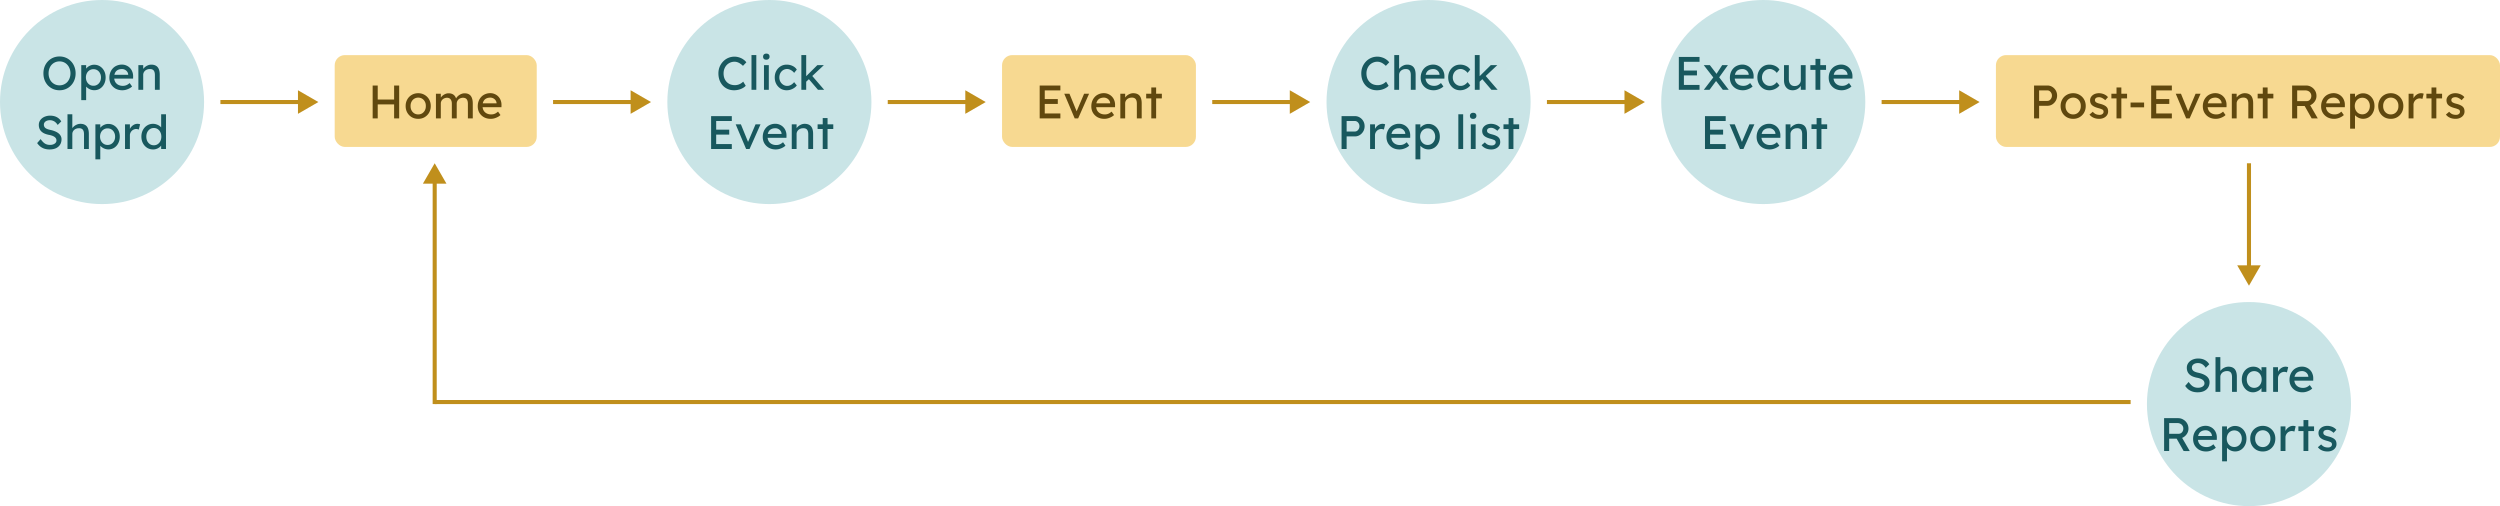 <svg xmlns="http://www.w3.org/2000/svg" width="1225" height="248" fill="none"><circle cx="50" cy="50" r="50" fill="#C9E4E6"/><circle cx="377" cy="50" r="50" fill="#C9E4E6"/><circle cx="700" cy="50" r="50" fill="#C9E4E6"/><circle cx="864" cy="50" r="50" fill="#C9E4E6"/><circle cx="1102" cy="198" r="50" fill="#C9E4E6"/><path fill="#18585E" d="M29.165 44.23c-1.135 0-2.185-.207-3.151-.621a7.875 7.875 0 0 1-2.507-1.725 8.283 8.283 0 0 1-1.656-2.622c-.383-1.012-.575-2.116-.575-3.312 0-1.196.192-2.292.575-3.289a7.955 7.955 0 0 1 1.656-2.622 7.702 7.702 0 0 1 2.507-1.748c.966-.414 2.016-.621 3.15-.621 1.135 0 2.178.207 3.129.621a7.393 7.393 0 0 1 2.507 1.748 7.732 7.732 0 0 1 1.656 2.645c.398.997.598 2.085.598 3.266 0 1.18-.2 2.277-.598 3.289a7.781 7.781 0 0 1-1.656 2.622 7.393 7.393 0 0 1-2.507 1.748c-.95.414-1.994.621-3.128.621zm0-2.415c.782 0 1.495-.146 2.139-.437a5.023 5.023 0 0 0 1.702-1.219 5.827 5.827 0 0 0 1.104-1.863c.276-.72.414-1.503.414-2.346 0-.843-.138-1.618-.414-2.323a5.512 5.512 0 0 0-1.104-1.863 4.883 4.883 0 0 0-1.702-1.242c-.644-.291-1.357-.437-2.14-.437a5.29 5.29 0 0 0-2.161.437 5.339 5.339 0 0 0-1.702 1.219 5.508 5.508 0 0 0-1.104 1.863c-.26.705-.391 1.487-.391 2.346 0 .843.13 1.625.39 2.346.261.72.63 1.342 1.105 1.863.49.521 1.058.928 1.702 1.219a5.29 5.29 0 0 0 2.162.437zm10.654 7.245V31.925h2.392v2.76l-.368-.207c.092-.46.353-.897.782-1.311.43-.43.95-.774 1.564-1.035a4.761 4.761 0 0 1 1.932-.414c1.089 0 2.055.268 2.898.805s1.51 1.273 2.001 2.208c.49.935.736 2.009.736 3.22 0 1.196-.245 2.27-.736 3.22a5.694 5.694 0 0 1-1.978 2.231c-.843.537-1.794.805-2.852.805a5.251 5.251 0 0 1-2.047-.414 5.702 5.702 0 0 1-1.679-1.104c-.46-.445-.744-.905-.85-1.38l.597-.322v8.073H39.82zm5.98-7.038c.705 0 1.334-.176 1.886-.529a3.749 3.749 0 0 0 1.311-1.449c.322-.613.483-1.311.483-2.093s-.16-1.472-.483-2.07a3.58 3.58 0 0 0-1.288-1.449c-.552-.353-1.188-.529-1.909-.529-.72 0-1.357.176-1.909.529a3.578 3.578 0 0 0-1.31 1.426c-.323.613-.484 1.311-.484 2.093s.161 1.48.483 2.093a3.749 3.749 0 0 0 1.311 1.449c.552.353 1.188.529 1.91.529zm14.165 2.208c-1.242 0-2.346-.26-3.312-.782a6.047 6.047 0 0 1-2.254-2.185c-.537-.92-.805-1.978-.805-3.174 0-.95.153-1.817.46-2.599a6.203 6.203 0 0 1 1.265-2.024 5.55 5.55 0 0 1 1.955-1.334 6.349 6.349 0 0 1 2.484-.483c.782 0 1.51.153 2.185.46a5.207 5.207 0 0 1 1.748 1.219 5.14 5.14 0 0 1 1.15 1.863c.276.705.406 1.48.39 2.323l-.022 1.012H55.34l-.53-1.886h8.35l-.345.391v-.552a2.665 2.665 0 0 0-.506-1.357 3.128 3.128 0 0 0-2.553-1.288c-.828 0-1.526.161-2.093.483a2.966 2.966 0 0 0-1.288 1.38c-.291.598-.437 1.342-.437 2.231 0 .843.176 1.58.529 2.208a3.625 3.625 0 0 0 1.495 1.426c.644.337 1.387.506 2.23.506.599 0 1.15-.1 1.657-.299.521-.2 1.08-.56 1.679-1.081l1.196 1.679a5.38 5.38 0 0 1-1.357.966 8.522 8.522 0 0 1-1.68.667 6.76 6.76 0 0 1-1.724.23zm7.841-.23V31.925h2.37v2.484l-.415.276c.154-.537.453-1.027.897-1.472a5.09 5.09 0 0 1 1.587-1.104 4.351 4.351 0 0 1 1.886-.437c.92 0 1.687.184 2.3.552.614.353 1.074.897 1.38 1.633.307.736.46 1.664.46 2.783V44h-2.369v-7.199c0-.69-.092-1.257-.276-1.702-.184-.46-.467-.79-.85-.989-.384-.215-.86-.307-1.427-.276-.46 0-.881.077-1.265.23a3.05 3.05 0 0 0-1.012.598c-.276.26-.498.567-.667.92a2.64 2.64 0 0 0-.23 1.104V44h-2.369zM24.283 73.23a8.292 8.292 0 0 1-2.438-.345 6.659 6.659 0 0 1-2.024-1.035 8.03 8.03 0 0 1-1.61-1.748l1.702-1.955c.751 1.073 1.472 1.817 2.162 2.231.69.414 1.51.621 2.461.621.583 0 1.112-.092 1.587-.276.475-.184.851-.437 1.127-.759s.414-.69.414-1.104c0-.276-.046-.537-.138-.782a1.863 1.863 0 0 0-.437-.667c-.184-.2-.43-.383-.736-.552a5 5 0 0 0-1.035-.437 9.049 9.049 0 0 0-1.38-.345c-.828-.169-1.549-.391-2.162-.667a5.126 5.126 0 0 1-1.541-1.035 3.981 3.981 0 0 1-.92-1.403 5.121 5.121 0 0 1-.299-1.794c0-.644.138-1.242.414-1.794a4.57 4.57 0 0 1 1.173-1.426 5.305 5.305 0 0 1 1.771-.943 6.729 6.729 0 0 1 2.185-.345c.828 0 1.587.107 2.277.322.69.215 1.303.537 1.84.966a5.19 5.19 0 0 1 1.334 1.541l-1.748 1.725a5.38 5.38 0 0 0-1.035-1.265 3.781 3.781 0 0 0-1.265-.782 3.926 3.926 0 0 0-1.472-.276c-.598 0-1.12.092-1.564.276a2.522 2.522 0 0 0-1.058.782 1.843 1.843 0 0 0-.368 1.15c0 .322.061.621.184.897.123.26.307.498.552.713.26.2.606.383 1.035.552.43.153.943.291 1.541.414a11.81 11.81 0 0 1 2.254.713c.66.276 1.219.606 1.679.989.46.383.805.813 1.035 1.288.245.475.368.989.368 1.541 0 1.027-.238 1.917-.713 2.668-.475.751-1.15 1.334-2.024 1.748-.874.399-1.917.598-3.128.598zM33.07 73V55.98h2.369v7.429l-.414.276c.153-.537.452-1.027.897-1.472a5.08 5.08 0 0 1 1.587-1.104 4.351 4.351 0 0 1 1.886-.437c.92 0 1.686.184 2.3.552.613.353 1.073.897 1.38 1.633.306.736.46 1.664.46 2.783V73h-2.37v-7.199c0-.69-.091-1.257-.275-1.702-.184-.46-.468-.79-.851-.989-.384-.215-.86-.307-1.426-.276-.46 0-.882.077-1.265.23a3.035 3.035 0 0 0-1.012.598 3.08 3.08 0 0 0-.667.92c-.154.337-.23.705-.23 1.104V73H33.07zm13.678 5.06V60.925h2.392v2.76l-.368-.207c.092-.46.353-.897.782-1.311.43-.43.951-.774 1.564-1.035a4.761 4.761 0 0 1 1.932-.414c1.089 0 2.055.268 2.898.805.844.537 1.51 1.273 2.001 2.208.491.935.736 2.009.736 3.22 0 1.196-.245 2.27-.736 3.22a5.694 5.694 0 0 1-1.978 2.231c-.843.537-1.794.805-2.852.805a5.251 5.251 0 0 1-2.047-.414 5.702 5.702 0 0 1-1.679-1.104c-.46-.445-.743-.905-.85-1.38l.597-.322v8.073h-2.392zm5.98-7.038c.706 0 1.334-.176 1.886-.529a3.749 3.749 0 0 0 1.311-1.449c.322-.613.483-1.311.483-2.093s-.16-1.472-.483-2.07a3.58 3.58 0 0 0-1.288-1.449c-.552-.353-1.188-.529-1.909-.529-.72 0-1.357.176-1.909.529a3.578 3.578 0 0 0-1.31 1.426c-.323.613-.484 1.311-.484 2.093s.161 1.48.483 2.093a3.749 3.749 0 0 0 1.311 1.449c.552.353 1.189.529 1.91.529zM61.258 73V60.925h2.392v3.795l-.23-.92a4.31 4.31 0 0 1 .851-1.587 4.89 4.89 0 0 1 1.403-1.127 3.58 3.58 0 0 1 1.656-.414c.26 0 .506.023.736.069.245.046.437.1.575.161l-.62 2.576a3.292 3.292 0 0 0-.622-.184 2.336 2.336 0 0 0-.644-.092c-.414 0-.813.084-1.196.253a3.045 3.045 0 0 0-.989.667 3.21 3.21 0 0 0-.667.989 2.89 2.89 0 0 0-.253 1.219V73h-2.392zm13.797.23c-1.104 0-2.093-.268-2.967-.805a5.984 5.984 0 0 1-2.047-2.231c-.506-.95-.76-2.032-.76-3.243 0-1.211.246-2.285.737-3.22.506-.95 1.188-1.694 2.047-2.231.859-.552 1.832-.828 2.92-.828.599 0 1.174.1 1.726.299a5.086 5.086 0 0 1 1.518.782c.445.322.79.682 1.035 1.081.26.383.39.774.39 1.173l-.69.046V55.98h2.37V73h-2.37v-2.875h.46c0 .368-.122.736-.367 1.104a4.314 4.314 0 0 1-.99.989 4.87 4.87 0 0 1-1.402.736 4.803 4.803 0 0 1-1.61.276zm.322-2.047c.72 0 1.357-.184 1.909-.552a3.711 3.711 0 0 0 1.288-1.495c.322-.644.483-1.372.483-2.185s-.161-1.533-.483-2.162a3.68 3.68 0 0 0-1.288-1.518c-.552-.368-1.189-.552-1.91-.552-.72 0-1.356.184-1.908.552a3.84 3.84 0 0 0-1.311 1.518c-.307.629-.46 1.35-.46 2.162 0 .813.153 1.541.46 2.185a3.886 3.886 0 0 0 1.31 1.495c.553.368 1.19.552 1.91.552zM359.703 44.23c-1.119 0-2.146-.2-3.082-.598a7.148 7.148 0 0 1-2.438-1.702 8.124 8.124 0 0 1-1.61-2.645c-.368-1.012-.552-2.124-.552-3.335 0-1.15.2-2.216.598-3.197a8.418 8.418 0 0 1 1.702-2.622 7.714 7.714 0 0 1 2.507-1.748 7.636 7.636 0 0 1 3.082-.621c.782 0 1.541.123 2.277.368a6.91 6.91 0 0 1 2.024.989c.614.414 1.112.89 1.495 1.426l-1.656 1.725a7.916 7.916 0 0 0-1.357-1.104 5.264 5.264 0 0 0-1.38-.69 4.408 4.408 0 0 0-1.403-.23 5.18 5.18 0 0 0-2.116.437 5.208 5.208 0 0 0-1.702 1.173 5.607 5.607 0 0 0-1.127 1.817c-.276.69-.414 1.449-.414 2.277 0 .874.131 1.671.391 2.392.276.705.66 1.311 1.15 1.817a5.097 5.097 0 0 0 1.748 1.173 6.41 6.41 0 0 0 2.277.391c.506 0 1.005-.069 1.495-.207a5.52 5.52 0 0 0 1.38-.598c.43-.26.821-.567 1.173-.92l1.242 2.024c-.352.414-.835.79-1.449 1.127a8.568 8.568 0 0 1-2.024.805 9.161 9.161 0 0 1-2.231.276zm8.527-.23V26.98h2.369V44h-2.369zm6.117 0V31.925h2.369V44h-2.369zm1.15-14.743c-.506 0-.897-.13-1.173-.391-.276-.26-.414-.629-.414-1.104 0-.445.138-.805.414-1.081.292-.276.683-.414 1.173-.414.506 0 .897.13 1.173.391.276.26.414.629.414 1.104 0 .445-.145.805-.437 1.081-.276.276-.659.414-1.15.414zm9.99 14.973c-1.12 0-2.124-.276-3.013-.828a6.05 6.05 0 0 1-2.093-2.254c-.506-.95-.759-2.016-.759-3.197 0-1.18.253-2.246.759-3.197a6.05 6.05 0 0 1 2.093-2.254c.889-.552 1.893-.828 3.013-.828 1.073 0 2.047.222 2.921.667.889.43 1.564 1.02 2.024 1.771l-1.311 1.61a4.334 4.334 0 0 0-.943-.966 5.099 5.099 0 0 0-1.219-.69 3.395 3.395 0 0 0-1.242-.253c-.736 0-1.396.184-1.978.552a3.81 3.81 0 0 0-1.357 1.472c-.338.629-.506 1.334-.506 2.116s.176 1.487.529 2.116a4.16 4.16 0 0 0 1.403 1.472 3.542 3.542 0 0 0 1.932.552c.414 0 .812-.069 1.196-.207a4.22 4.22 0 0 0 1.15-.621 5.844 5.844 0 0 0 1.035-1.012l1.311 1.61c-.491.69-1.196 1.257-2.116 1.702a6.338 6.338 0 0 1-2.829.667zm9.341-4.002-.115-2.576 5.773-5.727h3.197l-8.855 8.303zM392.666 44V26.98h2.369V44h-2.369zm8.142 0-4.554-5.313 1.679-1.541L403.844 44h-3.036zm-52.365 29V56.9h10.143v2.392h-7.659v11.316h7.659V73h-10.143zm1.127-7.061v-2.392h7.751v2.392h-7.751zM365.592 73l-5.106-12.075h2.553l3.68 9.039-.437.207 3.933-9.246h2.438L367.294 73h-1.702zm14.527.23c-1.242 0-2.346-.26-3.312-.782a6.044 6.044 0 0 1-2.254-2.185c-.537-.92-.805-1.978-.805-3.174 0-.95.153-1.817.46-2.599a6.205 6.205 0 0 1 1.265-2.024 5.553 5.553 0 0 1 1.955-1.334 6.352 6.352 0 0 1 2.484-.483c.782 0 1.51.153 2.185.46a5.206 5.206 0 0 1 1.748 1.219 5.159 5.159 0 0 1 1.15 1.863c.276.705.406 1.48.391 2.323l-.023 1.012h-9.867l-.529-1.886h8.349l-.345.391v-.552a2.668 2.668 0 0 0-.506-1.357 3.12 3.12 0 0 0-1.104-.943 3.11 3.11 0 0 0-1.449-.345c-.828 0-1.526.161-2.093.483a2.967 2.967 0 0 0-1.288 1.38c-.291.598-.437 1.342-.437 2.231 0 .843.176 1.58.529 2.208a3.627 3.627 0 0 0 1.495 1.426c.644.337 1.388.506 2.231.506.598 0 1.15-.1 1.656-.299.521-.2 1.081-.56 1.679-1.081l1.196 1.679c-.368.368-.82.69-1.357.966a8.513 8.513 0 0 1-1.679.667 6.764 6.764 0 0 1-1.725.23zm7.842-.23V60.925h2.369v2.484l-.414.276c.153-.537.452-1.027.897-1.472.444-.46.973-.828 1.587-1.104a4.35 4.35 0 0 1 1.886-.437c.92 0 1.686.184 2.3.552.613.353 1.073.897 1.38 1.633.306.736.46 1.664.46 2.783V73h-2.369v-7.199c0-.69-.092-1.257-.276-1.702-.184-.46-.468-.79-.851-.989-.384-.215-.859-.307-1.426-.276-.46 0-.882.077-1.265.23a3.04 3.04 0 0 0-1.012.598 3.07 3.07 0 0 0-.667.92c-.154.337-.23.705-.23 1.104V73h-2.369zm15.173 0V57.843h2.369V73h-2.369zm-2.507-9.775v-2.3h7.682v2.3h-7.682zM674.713 44.23c-1.12 0-2.147-.2-3.082-.598a7.139 7.139 0 0 1-2.438-1.702 8.107 8.107 0 0 1-1.61-2.645c-.368-1.012-.552-2.124-.552-3.335 0-1.15.199-2.216.598-3.197a8.4 8.4 0 0 1 1.702-2.622 7.693 7.693 0 0 1 2.507-1.748 7.632 7.632 0 0 1 3.082-.621c.782 0 1.541.123 2.277.368.751.23 1.426.56 2.024.989.613.414 1.111.89 1.495 1.426l-1.656 1.725a7.954 7.954 0 0 0-1.357-1.104 5.294 5.294 0 0 0-1.38-.69 4.412 4.412 0 0 0-1.403-.23c-.752 0-1.457.146-2.116.437a5.198 5.198 0 0 0-1.702 1.173 5.59 5.59 0 0 0-1.127 1.817c-.276.69-.414 1.449-.414 2.277 0 .874.13 1.671.391 2.392a5.4 5.4 0 0 0 1.15 1.817c.49.506 1.073.897 1.748 1.173a6.41 6.41 0 0 0 2.277.391 5.552 5.552 0 0 0 2.875-.805c.429-.26.82-.567 1.173-.92l1.242 2.024c-.353.414-.836.79-1.449 1.127a8.586 8.586 0 0 1-2.024.805 9.167 9.167 0 0 1-2.231.276zm8.48-.23V26.98h2.369v7.429l-.414.276c.153-.537.452-1.027.897-1.472a5.09 5.09 0 0 1 1.587-1.104 4.35 4.35 0 0 1 1.886-.437c.92 0 1.687.184 2.3.552.613.353 1.073.897 1.38 1.633.307.736.46 1.664.46 2.783V44h-2.369v-7.199c0-.69-.092-1.257-.276-1.702-.184-.46-.468-.79-.851-.989-.383-.215-.859-.307-1.426-.276-.46 0-.882.077-1.265.23a3.05 3.05 0 0 0-1.012.598c-.276.26-.498.567-.667.92a2.64 2.64 0 0 0-.23 1.104V44h-2.369zm19.314.23c-1.242 0-2.346-.26-3.312-.782a6.044 6.044 0 0 1-2.254-2.185c-.537-.92-.805-1.978-.805-3.174 0-.95.153-1.817.46-2.599a6.188 6.188 0 0 1 1.265-2.024 5.544 5.544 0 0 1 1.955-1.334 6.344 6.344 0 0 1 2.484-.483c.782 0 1.51.153 2.185.46a5.216 5.216 0 0 1 1.748 1.219 5.159 5.159 0 0 1 1.15 1.863c.276.705.406 1.48.391 2.323l-.023 1.012h-9.867l-.529-1.886h8.349l-.345.391v-.552a2.668 2.668 0 0 0-.506-1.357 3.138 3.138 0 0 0-2.553-1.288c-.828 0-1.526.161-2.093.483a2.962 2.962 0 0 0-1.288 1.38c-.292.598-.437 1.342-.437 2.231 0 .843.176 1.58.529 2.208a3.621 3.621 0 0 0 1.495 1.426c.644.337 1.387.506 2.231.506.598 0 1.15-.1 1.656-.299.521-.2 1.081-.56 1.679-1.081l1.196 1.679a5.39 5.39 0 0 1-1.357.966 8.537 8.537 0 0 1-1.679.667 6.764 6.764 0 0 1-1.725.23zm12.97 0c-1.119 0-2.123-.276-3.013-.828-.874-.552-1.571-1.303-2.093-2.254-.506-.95-.759-2.016-.759-3.197 0-1.18.253-2.246.759-3.197.522-.95 1.219-1.702 2.093-2.254.89-.552 1.894-.828 3.013-.828 1.074 0 2.047.222 2.921.667.89.43 1.564 1.02 2.024 1.771l-1.311 1.61a4.29 4.29 0 0 0-.943-.966 5.06 5.06 0 0 0-1.219-.69 3.387 3.387 0 0 0-1.242-.253c-.736 0-1.395.184-1.978.552a3.824 3.824 0 0 0-1.357 1.472c-.337.629-.506 1.334-.506 2.116s.177 1.487.529 2.116a4.177 4.177 0 0 0 1.403 1.472 3.547 3.547 0 0 0 1.932.552c.414 0 .813-.069 1.196-.207a4.205 4.205 0 0 0 1.15-.621 5.844 5.844 0 0 0 1.035-1.012l1.311 1.61c-.49.69-1.196 1.257-2.116 1.702a6.332 6.332 0 0 1-2.829.667zm9.342-4.002-.115-2.576 5.773-5.727h3.197l-8.855 8.303zM722.657 44V26.98h2.369V44h-2.369zm8.142 0-4.554-5.313 1.679-1.541L733.835 44h-3.036zm-73.433 29V56.9h6.555c.874 0 1.663.222 2.369.667a4.8 4.8 0 0 1 1.725 1.771c.429.751.644 1.587.644 2.507 0 .92-.215 1.756-.644 2.507a5.17 5.17 0 0 1-1.725 1.817 4.351 4.351 0 0 1-2.369.667h-4.071V73h-2.484zm2.484-8.556h4.025c.414 0 .789-.115 1.127-.345a2.68 2.68 0 0 0 .805-.943c.214-.399.322-.836.322-1.311s-.108-.905-.322-1.288c-.2-.383-.468-.69-.805-.92a1.957 1.957 0 0 0-1.127-.345h-4.025v5.152zM671.345 73V60.925h2.392v3.795l-.23-.92a4.312 4.312 0 0 1 .851-1.587 4.894 4.894 0 0 1 1.403-1.127 3.582 3.582 0 0 1 1.656-.414c.261 0 .506.023.736.069.245.046.437.1.575.161l-.621 2.576a3.292 3.292 0 0 0-.621-.184 2.336 2.336 0 0 0-.644-.092c-.414 0-.813.084-1.196.253a3.042 3.042 0 0 0-.989.667 3.217 3.217 0 0 0-.667.989 2.886 2.886 0 0 0-.253 1.219V73h-2.392zm14.395.23c-1.242 0-2.346-.26-3.312-.782a6.044 6.044 0 0 1-2.254-2.185c-.537-.92-.805-1.978-.805-3.174 0-.95.153-1.817.46-2.599a6.188 6.188 0 0 1 1.265-2.024 5.544 5.544 0 0 1 1.955-1.334 6.344 6.344 0 0 1 2.484-.483c.782 0 1.51.153 2.185.46a5.216 5.216 0 0 1 1.748 1.219 5.159 5.159 0 0 1 1.15 1.863c.276.705.406 1.48.391 2.323l-.023 1.012h-9.867l-.529-1.886h8.349l-.345.391v-.552a2.668 2.668 0 0 0-.506-1.357 3.138 3.138 0 0 0-2.553-1.288c-.828 0-1.526.161-2.093.483a2.962 2.962 0 0 0-1.288 1.38c-.292.598-.437 1.342-.437 2.231 0 .843.176 1.58.529 2.208a3.621 3.621 0 0 0 1.495 1.426c.644.337 1.387.506 2.231.506.598 0 1.15-.1 1.656-.299.521-.2 1.081-.56 1.679-1.081l1.196 1.679a5.39 5.39 0 0 1-1.357.966 8.537 8.537 0 0 1-1.679.667 6.764 6.764 0 0 1-1.725.23zm7.841 4.83V60.925h2.392v2.76l-.368-.207c.092-.46.353-.897.782-1.311.43-.43.951-.774 1.564-1.035a4.764 4.764 0 0 1 1.932-.414c1.089 0 2.055.268 2.898.805.844.537 1.511 1.273 2.001 2.208.491.935.736 2.009.736 3.22 0 1.196-.245 2.27-.736 3.22a5.686 5.686 0 0 1-1.978 2.231c-.843.537-1.794.805-2.852.805a5.255 5.255 0 0 1-2.047-.414 5.706 5.706 0 0 1-1.679-1.104c-.46-.445-.743-.905-.851-1.38l.598-.322v8.073h-2.392zm5.98-7.038c.706 0 1.334-.176 1.886-.529a3.749 3.749 0 0 0 1.311-1.449c.322-.613.483-1.311.483-2.093s-.161-1.472-.483-2.07a3.576 3.576 0 0 0-1.288-1.449c-.552-.353-1.188-.529-1.909-.529-.72 0-1.357.176-1.909.529a3.578 3.578 0 0 0-1.311 1.426c-.322.613-.483 1.311-.483 2.093s.161 1.48.483 2.093a3.749 3.749 0 0 0 1.311 1.449c.552.353 1.189.529 1.909.529zM714.583 73V55.98h2.369V73h-2.369zm6.118 0V60.925h2.369V73h-2.369zm1.15-14.743c-.506 0-.897-.13-1.173-.391-.276-.26-.414-.629-.414-1.104 0-.445.138-.805.414-1.081.291-.276.682-.414 1.173-.414.506 0 .897.13 1.173.391.276.26.414.629.414 1.104 0 .445-.146.805-.437 1.081-.276.276-.66.414-1.15.414zm8.885 14.973c-1.012 0-1.924-.176-2.737-.529a5.095 5.095 0 0 1-2.024-1.564l1.61-1.38c.46.537.959.928 1.495 1.173.552.23 1.173.345 1.863.345.276 0 .529-.03.759-.092a1.82 1.82 0 0 0 .621-.322 1.37 1.37 0 0 0 .414-.483c.092-.2.138-.414.138-.644a1.2 1.2 0 0 0-.437-.966c-.153-.107-.398-.222-.736-.345a9.396 9.396 0 0 0-1.265-.414c-.889-.23-1.617-.49-2.185-.782-.567-.291-1.004-.621-1.311-.989a2.977 2.977 0 0 1-.506-.943 3.945 3.945 0 0 1-.161-1.15c0-.506.108-.966.322-1.38.23-.43.537-.797.92-1.104a4.267 4.267 0 0 1 1.38-.736 5.644 5.644 0 0 1 1.702-.253c.568 0 1.127.077 1.679.23a5.926 5.926 0 0 1 1.564.667c.476.291.874.636 1.196 1.035l-1.357 1.495a5.124 5.124 0 0 0-.966-.759 4.397 4.397 0 0 0-1.035-.529 2.958 2.958 0 0 0-.966-.184c-.322 0-.613.03-.874.092-.26.061-.483.153-.667.276a1.263 1.263 0 0 0-.391.46 1.37 1.37 0 0 0-.138.621c.016.2.062.391.138.575.092.169.215.314.368.437.169.123.422.253.759.391a8.84 8.84 0 0 0 1.288.391c.767.2 1.396.422 1.886.667.506.23.905.498 1.196.805.307.291.522.629.644 1.012.123.383.184.813.184 1.288 0 .69-.199 1.311-.598 1.863-.383.537-.904.958-1.564 1.265-.659.307-1.395.46-2.208.46zm8.476-.23V57.843h2.369V73h-2.369zm-2.507-9.775v-2.3h7.682v2.3h-7.682zM822.629 44V27.9h10.143v2.392h-7.659v11.316h7.659V44h-10.143zm1.127-7.061v-2.392h7.751v2.392h-7.751zM844.186 44l-3.91-5.083-.345-.437-5.083-6.555h2.99l3.841 5.014.391.506L847.084 44h-2.898zm-9.315 0 4.761-6.21 1.403 1.679L837.677 44h-2.806zm7.337-5.842-1.311-1.656 2.967-4.577h2.806l-4.462 6.233zm11.805 6.072c-1.242 0-2.346-.26-3.312-.782a6.052 6.052 0 0 1-2.254-2.185c-.536-.92-.805-1.978-.805-3.174 0-.95.154-1.817.46-2.599a6.221 6.221 0 0 1 1.265-2.024 5.553 5.553 0 0 1 1.955-1.334 6.352 6.352 0 0 1 2.484-.483 5.21 5.21 0 0 1 2.185.46 5.196 5.196 0 0 1 1.748 1.219 5.14 5.14 0 0 1 1.15 1.863c.276.705.407 1.48.391 2.323l-.023 1.012h-9.867l-.529-1.886h8.349l-.345.391v-.552a2.66 2.66 0 0 0-.506-1.357 3.12 3.12 0 0 0-1.104-.943 3.103 3.103 0 0 0-1.449-.345c-.828 0-1.525.161-2.093.483a2.972 2.972 0 0 0-1.288 1.38c-.291.598-.437 1.342-.437 2.231 0 .843.177 1.58.529 2.208a3.627 3.627 0 0 0 1.495 1.426c.644.337 1.388.506 2.231.506.598 0 1.15-.1 1.656-.299.522-.2 1.081-.56 1.679-1.081l1.196 1.679c-.368.368-.82.69-1.357.966a8.513 8.513 0 0 1-1.679.667 6.752 6.752 0 0 1-1.725.23zm12.971 0c-1.12 0-2.124-.276-3.013-.828a6.05 6.05 0 0 1-2.093-2.254c-.506-.95-.759-2.016-.759-3.197 0-1.18.253-2.246.759-3.197a6.05 6.05 0 0 1 2.093-2.254c.889-.552 1.893-.828 3.013-.828 1.073 0 2.047.222 2.921.667.889.43 1.564 1.02 2.024 1.771l-1.311 1.61a4.334 4.334 0 0 0-.943-.966 5.099 5.099 0 0 0-1.219-.69 3.395 3.395 0 0 0-1.242-.253c-.736 0-1.396.184-1.978.552a3.81 3.81 0 0 0-1.357 1.472c-.338.629-.506 1.334-.506 2.116s.176 1.487.529 2.116a4.16 4.16 0 0 0 1.403 1.472 3.542 3.542 0 0 0 1.932.552c.414 0 .812-.069 1.196-.207a4.22 4.22 0 0 0 1.15-.621 5.844 5.844 0 0 0 1.035-1.012l1.311 1.61c-.491.69-1.196 1.257-2.116 1.702a6.338 6.338 0 0 1-2.829.667zm11.411 0c-.858 0-1.61-.2-2.254-.598-.628-.399-1.119-.958-1.472-1.679-.337-.72-.506-1.58-.506-2.576v-7.452h2.369v6.808c0 .705.108 1.319.322 1.84.23.506.552.897.966 1.173.43.276.943.414 1.541.414.445 0 .851-.069 1.219-.207.368-.153.683-.36.943-.621.276-.26.491-.575.644-.943.154-.368.23-.767.23-1.196v-7.268h2.369V44h-2.369v-2.53l.414-.276a3.956 3.956 0 0 1-.943 1.541c-.429.46-.943.828-1.541 1.104a4.781 4.781 0 0 1-1.932.391zm11.189-.23V28.843h2.369V44h-2.369zm-2.507-9.775v-2.3h7.682v2.3h-7.682zm15.362 10.005c-1.242 0-2.346-.26-3.312-.782a6.044 6.044 0 0 1-2.254-2.185c-.537-.92-.805-1.978-.805-3.174 0-.95.153-1.817.46-2.599a6.205 6.205 0 0 1 1.265-2.024 5.553 5.553 0 0 1 1.955-1.334 6.352 6.352 0 0 1 2.484-.483c.782 0 1.51.153 2.185.46a5.206 5.206 0 0 1 1.748 1.219 5.159 5.159 0 0 1 1.15 1.863c.276.705.406 1.48.391 2.323l-.023 1.012h-9.867l-.529-1.886h8.349l-.345.391v-.552a2.668 2.668 0 0 0-.506-1.357 3.12 3.12 0 0 0-1.104-.943 3.11 3.11 0 0 0-1.449-.345c-.828 0-1.526.161-2.093.483a2.967 2.967 0 0 0-1.288 1.38c-.291.598-.437 1.342-.437 2.231 0 .843.176 1.58.529 2.208a3.627 3.627 0 0 0 1.495 1.426c.644.337 1.388.506 2.231.506.598 0 1.15-.1 1.656-.299.521-.2 1.081-.56 1.679-1.081l1.196 1.679c-.368.368-.82.69-1.357.966a8.513 8.513 0 0 1-1.679.667 6.764 6.764 0 0 1-1.725.23zM835.443 73V56.9h10.143v2.392h-7.659v11.316h7.659V73h-10.143zm1.127-7.061v-2.392h7.751v2.392h-7.751zM852.592 73l-5.106-12.075h2.553l3.68 9.039-.437.207 3.933-9.246h2.438L854.294 73h-1.702zm14.527.23c-1.242 0-2.346-.26-3.312-.782a6.044 6.044 0 0 1-2.254-2.185c-.537-.92-.805-1.978-.805-3.174 0-.95.153-1.817.46-2.599a6.205 6.205 0 0 1 1.265-2.024 5.553 5.553 0 0 1 1.955-1.334 6.352 6.352 0 0 1 2.484-.483c.782 0 1.51.153 2.185.46a5.206 5.206 0 0 1 1.748 1.219 5.159 5.159 0 0 1 1.15 1.863c.276.705.406 1.48.391 2.323l-.023 1.012h-9.867l-.529-1.886h8.349l-.345.391v-.552a2.668 2.668 0 0 0-.506-1.357 3.12 3.12 0 0 0-1.104-.943 3.11 3.11 0 0 0-1.449-.345c-.828 0-1.526.161-2.093.483a2.967 2.967 0 0 0-1.288 1.38c-.291.598-.437 1.342-.437 2.231 0 .843.176 1.58.529 2.208a3.627 3.627 0 0 0 1.495 1.426c.644.337 1.388.506 2.231.506.598 0 1.15-.1 1.656-.299.521-.2 1.081-.56 1.679-1.081l1.196 1.679c-.368.368-.82.69-1.357.966a8.513 8.513 0 0 1-1.679.667 6.764 6.764 0 0 1-1.725.23zm7.842-.23V60.925h2.369v2.484l-.414.276c.153-.537.452-1.027.897-1.472.444-.46.973-.828 1.587-1.104a4.35 4.35 0 0 1 1.886-.437c.92 0 1.686.184 2.3.552.613.353 1.073.897 1.38 1.633.306.736.46 1.664.46 2.783V73h-2.369v-7.199c0-.69-.092-1.257-.276-1.702-.184-.46-.468-.79-.851-.989-.384-.215-.859-.307-1.426-.276-.46 0-.882.077-1.265.23a3.04 3.04 0 0 0-1.012.598 3.07 3.07 0 0 0-.667.92c-.154.337-.23.705-.23 1.104V73h-2.369zm15.173 0V57.843h2.369V73h-2.369zm-2.507-9.775v-2.3h7.682v2.3h-7.682zM1076.81 192.23c-.87 0-1.69-.115-2.44-.345a6.668 6.668 0 0 1-2.02-1.035 7.844 7.844 0 0 1-1.61-1.748l1.7-1.955c.75 1.073 1.47 1.817 2.16 2.231.69.414 1.51.621 2.46.621.59 0 1.12-.092 1.59-.276.48-.184.85-.437 1.13-.759.27-.322.41-.69.41-1.104 0-.276-.04-.537-.14-.782a1.81 1.81 0 0 0-.43-.667 2.972 2.972 0 0 0-.74-.552 5.129 5.129 0 0 0-1.03-.437c-.4-.138-.86-.253-1.38-.345-.83-.169-1.55-.391-2.17-.667a5.24 5.24 0 0 1-1.54-1.035 4.048 4.048 0 0 1-.92-1.403c-.2-.537-.3-1.135-.3-1.794 0-.644.14-1.242.42-1.794.29-.552.68-1.027 1.17-1.426a5.39 5.39 0 0 1 1.77-.943c.68-.23 1.4-.345 2.19-.345.82 0 1.58.107 2.27.322.69.215 1.31.537 1.84.966.54.414.99.928 1.34 1.541l-1.75 1.725c-.31-.506-.65-.928-1.04-1.265-.38-.353-.8-.613-1.26-.782a3.921 3.921 0 0 0-1.47-.276c-.6 0-1.12.092-1.57.276-.44.184-.79.445-1.05.782-.25.322-.37.705-.37 1.15 0 .322.06.621.18.897.12.261.31.498.55.713.26.199.61.383 1.04.552.43.153.94.291 1.54.414.84.184 1.59.422 2.25.713.66.276 1.22.606 1.68.989.46.383.81.813 1.04 1.288.24.475.37.989.37 1.541 0 1.027-.24 1.917-.72 2.668-.47.751-1.15 1.334-2.02 1.748-.88.399-1.92.598-3.13.598zm8.79-.23v-17.02h2.37v7.429l-.42.276c.16-.537.45-1.027.9-1.472.44-.46.97-.828 1.59-1.104a4.332 4.332 0 0 1 1.88-.437c.92 0 1.69.184 2.3.552.62.353 1.08.897 1.38 1.633.31.736.46 1.664.46 2.783V192h-2.37v-7.199c0-.69-.09-1.257-.27-1.702-.19-.46-.47-.79-.85-.989-.39-.215-.86-.307-1.43-.276-.46 0-.88.077-1.26.23-.39.138-.73.337-1.02.598-.27.261-.49.567-.66.92-.16.337-.23.705-.23 1.104V192h-2.37zm18.32.23c-.99 0-1.91-.276-2.73-.828-.82-.552-1.47-1.303-1.96-2.254-.49-.951-.74-2.024-.74-3.22 0-1.211.25-2.285.74-3.22.51-.951 1.18-1.694 2.02-2.231.86-.537 1.82-.805 2.88-.805.63 0 1.2.092 1.72.276.53.184.98.445 1.36.782.4.322.72.698.97 1.127.26.429.42.889.48 1.38l-.53-.184v-3.128h2.39V192h-2.39v-2.875l.55-.161c-.09.414-.28.82-.57 1.219-.28.383-.64.728-1.08 1.035-.43.307-.92.552-1.45.736-.52.184-1.08.276-1.66.276zm.62-2.185c.72 0 1.36-.176 1.91-.529.55-.353.98-.836 1.29-1.449.32-.629.48-1.342.48-2.139 0-.782-.16-1.48-.48-2.093a3.628 3.628 0 0 0-1.29-1.449c-.55-.353-1.19-.529-1.91-.529-.7 0-1.33.176-1.88.529-.54.353-.97.836-1.29 1.449-.31.613-.46 1.311-.46 2.093 0 .797.15 1.51.46 2.139.32.613.75 1.096 1.29 1.449.55.353 1.18.529 1.88.529zm9.29 1.955v-12.075h2.39v3.795l-.23-.92c.17-.583.46-1.112.85-1.587.42-.475.89-.851 1.41-1.127a3.558 3.558 0 0 1 1.65-.414c.26 0 .51.023.74.069.24.046.44.1.57.161l-.62 2.576a3.174 3.174 0 0 0-.62-.184 2.32 2.32 0 0 0-.64-.092c-.42 0-.81.084-1.2.253-.37.153-.7.376-.99.667-.27.276-.5.606-.66.989-.17.368-.26.774-.26 1.219V192h-2.39zm14.4.23c-1.25 0-2.35-.261-3.32-.782a6.028 6.028 0 0 1-2.25-2.185c-.54-.92-.81-1.978-.81-3.174 0-.951.16-1.817.46-2.599.31-.782.73-1.457 1.27-2.024a5.525 5.525 0 0 1 1.95-1.334c.77-.322 1.6-.483 2.49-.483.78 0 1.51.153 2.18.46.68.291 1.26.698 1.75 1.219.51.521.89 1.142 1.15 1.863.28.705.41 1.48.39 2.323l-.02 1.012h-9.87l-.53-1.886h8.35l-.34.391v-.552a2.72 2.72 0 0 0-.51-1.357 3.13 3.13 0 0 0-2.55-1.288c-.83 0-1.53.161-2.09.483-.57.307-1 .767-1.29 1.38-.29.598-.44 1.342-.44 2.231 0 .843.18 1.579.53 2.208a3.62 3.62 0 0 0 1.49 1.426c.65.337 1.39.506 2.24.506.59 0 1.15-.1 1.65-.299.52-.199 1.08-.56 1.68-1.081l1.2 1.679c-.37.368-.82.69-1.36.966-.52.276-1.08.498-1.68.667-.58.153-1.16.23-1.72.23zM1060.41 221v-16.1h6.85c.92 0 1.77.23 2.53.69a4.952 4.952 0 0 1 1.87 1.84c.46.767.69 1.633.69 2.599 0 .874-.23 1.687-.69 2.438a5.413 5.413 0 0 1-1.84 1.817c-.77.445-1.62.667-2.56.667h-4.37V221h-2.48zm9.57 0-4.1-7.268 2.56-.575 4.55 7.866-3.01-.023zm-7.09-8.441h4.6c.45 0 .85-.107 1.2-.322.35-.23.63-.537.83-.92.2-.399.3-.836.3-1.311 0-.537-.13-1.004-.39-1.403-.25-.414-.6-.736-1.06-.966-.45-.23-.95-.345-1.52-.345h-3.96v5.267zm18.1 8.671c-1.24 0-2.35-.261-3.31-.782a6.13 6.13 0 0 1-2.26-2.185c-.53-.92-.8-1.978-.8-3.174 0-.951.15-1.817.46-2.599.31-.782.73-1.457 1.26-2.024a5.655 5.655 0 0 1 1.96-1.334 6.339 6.339 0 0 1 2.48-.483c.79 0 1.51.153 2.19.46.67.291 1.26.698 1.75 1.219.5.521.89 1.142 1.15 1.863.27.705.4 1.48.39 2.323l-.03 1.012h-9.86l-.53-1.886h8.35l-.35.391v-.552a2.618 2.618 0 0 0-.5-1.357c-.3-.399-.66-.713-1.11-.943-.44-.23-.93-.345-1.45-.345-.82 0-1.52.161-2.09.483-.57.307-1 .767-1.29 1.38-.29.598-.43 1.342-.43 2.231 0 .843.17 1.579.52 2.208.36.613.86 1.089 1.5 1.426.64.337 1.39.506 2.23.506.6 0 1.15-.1 1.66-.299.52-.199 1.08-.56 1.68-1.081l1.19 1.679c-.37.368-.82.69-1.36.966-.52.276-1.08.498-1.67.667-.59.153-1.16.23-1.73.23zm7.84 4.83v-17.135h2.39v2.76l-.36-.207c.09-.46.35-.897.78-1.311a4.92 4.92 0 0 1 1.56-1.035 4.754 4.754 0 0 1 1.93-.414c1.09 0 2.06.268 2.9.805.85.537 1.51 1.273 2 2.208.49.935.74 2.009.74 3.22 0 1.196-.25 2.269-.74 3.22a5.609 5.609 0 0 1-1.98 2.231c-.84.537-1.79.805-2.85.805-.7 0-1.38-.138-2.04-.414a5.687 5.687 0 0 1-1.68-1.104c-.46-.445-.75-.905-.85-1.38l.59-.322v8.073h-2.39zm5.98-7.038c.71 0 1.34-.176 1.89-.529a3.75 3.75 0 0 0 1.31-1.449c.32-.613.48-1.311.48-2.093s-.16-1.472-.48-2.07a3.628 3.628 0 0 0-1.29-1.449c-.55-.353-1.19-.529-1.91-.529s-1.36.176-1.91.529c-.55.337-.99.813-1.31 1.426-.32.613-.48 1.311-.48 2.093s.16 1.48.48 2.093a3.75 3.75 0 0 0 1.31 1.449c.55.353 1.19.529 1.91.529zm13.96 2.208c-1.18 0-2.24-.268-3.17-.805a6.14 6.14 0 0 1-2.19-2.231c-.54-.951-.8-2.032-.8-3.243 0-1.211.26-2.285.8-3.22a5.91 5.91 0 0 1 2.19-2.231c.93-.552 1.99-.828 3.17-.828 1.16 0 2.21.276 3.13.828a5.89 5.89 0 0 1 2.21 2.231c.53.935.8 2.009.8 3.22 0 1.211-.27 2.292-.8 3.243a6.116 6.116 0 0 1-2.21 2.231c-.92.537-1.97.805-3.13.805zm0-2.162c.72 0 1.36-.176 1.93-.529a3.921 3.921 0 0 0 1.34-1.472c.32-.629.47-1.334.46-2.116.01-.797-.14-1.503-.46-2.116-.33-.629-.77-1.119-1.34-1.472-.57-.353-1.21-.529-1.93-.529a3.621 3.621 0 0 0-3.29 2.024c-.32.613-.47 1.311-.46 2.093-.01.782.14 1.487.46 2.116.32.613.77 1.104 1.33 1.472.59.353 1.24.529 1.96.529zm8.72 1.932v-12.075h2.39v3.795l-.23-.92c.17-.583.46-1.112.85-1.587.42-.475.89-.851 1.41-1.127a3.558 3.558 0 0 1 1.65-.414c.26 0 .51.023.74.069.25.046.44.1.57.161l-.62 2.576a3.174 3.174 0 0 0-.62-.184 2.32 2.32 0 0 0-.64-.092c-.42 0-.81.084-1.2.253-.37.153-.69.376-.99.667a3.33 3.33 0 0 0-.66.989c-.17.368-.26.774-.26 1.219V221h-2.39zm11.22 0v-15.157h2.37V221h-2.37zm-2.5-9.775v-2.3h7.68v2.3h-7.68zm14.31 10.005c-1.01 0-1.93-.176-2.74-.529a5.05 5.05 0 0 1-2.02-1.564l1.61-1.38c.46.537.96.928 1.49 1.173.55.23 1.18.345 1.87.345.27 0 .52-.031.75-.092.25-.077.46-.184.63-.322.18-.138.32-.299.41-.483.09-.199.14-.414.14-.644 0-.399-.15-.721-.44-.966-.15-.107-.4-.222-.74-.345a9.295 9.295 0 0 0-1.26-.414c-.89-.23-1.62-.491-2.19-.782-.56-.291-1-.621-1.31-.989a3 3 0 0 1-.5-.943 3.848 3.848 0 0 1-.16-1.15c0-.506.1-.966.32-1.38.23-.429.54-.797.92-1.104.4-.322.86-.567 1.38-.736.54-.169 1.1-.253 1.7-.253.57 0 1.13.077 1.68.23.57.153 1.09.376 1.56.667.48.291.88.636 1.2 1.035l-1.36 1.495a5.174 5.174 0 0 0-.96-.759c-.34-.23-.69-.406-1.04-.529a2.918 2.918 0 0 0-.96-.184c-.33 0-.62.031-.88.092s-.48.153-.67.276c-.16.123-.29.276-.39.46-.09.184-.13.391-.13.621.01.199.06.391.13.575.1.169.22.314.37.437.17.123.42.253.76.391s.77.268 1.29.391c.77.199 1.39.422 1.88.667.51.23.91.498 1.2.805.31.291.52.629.64 1.012.13.383.19.813.19 1.288 0 .69-.2 1.311-.6 1.863-.38.537-.9.958-1.56 1.265-.66.307-1.4.46-2.21.46z"/><rect width="99" height="45" x="164" y="27" fill="#F7D991" rx="5"/><path fill="#60480E" d="M193.113 58V41.9h2.484V58h-2.484zm-10.511 0V41.9h2.484V58h-2.484zm1.081-6.831v-2.392h10.534v2.392h-10.534zm21.246 7.061c-1.181 0-2.239-.268-3.174-.805a6.093 6.093 0 0 1-2.185-2.231c-.537-.95-.805-2.032-.805-3.243 0-1.211.268-2.285.805-3.22a5.869 5.869 0 0 1 2.185-2.231c.935-.552 1.993-.828 3.174-.828 1.165 0 2.208.276 3.128.828a5.828 5.828 0 0 1 2.208 2.231c.536.935.805 2.009.805 3.22 0 1.211-.269 2.292-.805 3.243a6.048 6.048 0 0 1-2.208 2.231c-.92.537-1.963.805-3.128.805zm0-2.162c.72 0 1.364-.176 1.932-.529a3.864 3.864 0 0 0 1.334-1.472c.322-.629.475-1.334.46-2.116.015-.797-.138-1.503-.46-2.116a3.653 3.653 0 0 0-1.334-1.472c-.568-.353-1.212-.529-1.932-.529a3.646 3.646 0 0 0-3.289 2.024c-.322.613-.476 1.311-.46 2.093-.016.782.138 1.487.46 2.116a3.856 3.856 0 0 0 1.334 1.472 3.699 3.699 0 0 0 1.955.529zM213.605 58V45.925h2.392v2.576l-.437.276c.123-.399.314-.782.575-1.15.276-.368.606-.69.989-.966.399-.291.82-.521 1.265-.69a4.04 4.04 0 0 1 1.403-.253c.69 0 1.296.115 1.817.345.521.23.951.575 1.288 1.035.337.46.583 1.035.736 1.725l-.368-.092.161-.391c.169-.353.399-.682.69-.989a5.587 5.587 0 0 1 1.035-.851c.383-.245.79-.437 1.219-.575a4.118 4.118 0 0 1 1.265-.207c.905 0 1.648.184 2.231.552.598.368 1.043.928 1.334 1.679.307.751.46 1.687.46 2.806V58h-2.392v-7.107c0-.69-.092-1.25-.276-1.679-.169-.445-.429-.774-.782-.989-.353-.215-.805-.322-1.357-.322-.429 0-.836.077-1.219.23a2.84 2.84 0 0 0-.966.598c-.276.26-.491.567-.644.92-.153.337-.23.713-.23 1.127V58h-2.392v-7.153c0-.629-.092-1.158-.276-1.587-.184-.445-.452-.782-.805-1.012-.353-.23-.782-.345-1.288-.345a3.08 3.08 0 0 0-1.196.23 2.84 2.84 0 0 0-.966.598 2.53 2.53 0 0 0-.644.897 2.64 2.64 0 0 0-.23 1.104V58h-2.392zm26.862.23c-1.242 0-2.346-.26-3.312-.782a6.044 6.044 0 0 1-2.254-2.185c-.537-.92-.805-1.978-.805-3.174 0-.95.153-1.817.46-2.599a6.188 6.188 0 0 1 1.265-2.024 5.544 5.544 0 0 1 1.955-1.334 6.344 6.344 0 0 1 2.484-.483c.782 0 1.51.153 2.185.46a5.216 5.216 0 0 1 1.748 1.219 5.159 5.159 0 0 1 1.15 1.863c.276.705.406 1.48.391 2.323l-.023 1.012h-9.867l-.529-1.886h8.349l-.345.391v-.552a2.668 2.668 0 0 0-.506-1.357 3.138 3.138 0 0 0-2.553-1.288c-.828 0-1.526.161-2.093.483a2.962 2.962 0 0 0-1.288 1.38c-.292.598-.437 1.342-.437 2.231 0 .843.176 1.58.529 2.208a3.621 3.621 0 0 0 1.495 1.426c.644.337 1.387.506 2.231.506.598 0 1.15-.1 1.656-.299.521-.2 1.081-.56 1.679-1.081l1.196 1.679a5.39 5.39 0 0 1-1.357.966 8.537 8.537 0 0 1-1.679.667 6.764 6.764 0 0 1-1.725.23z"/><rect width="95" height="45" x="491" y="27" fill="#F7D991" rx="5"/><path fill="#60480E" d="M509.443 58V41.9h10.143v2.392h-7.659v11.316h7.659V58h-10.143zm1.127-7.061v-2.392h7.751v2.392h-7.751zM526.592 58l-5.106-12.075h2.553l3.68 9.039-.437.207 3.933-9.246h2.438L528.294 58h-1.702zm14.527.23c-1.242 0-2.346-.26-3.312-.782a6.044 6.044 0 0 1-2.254-2.185c-.537-.92-.805-1.978-.805-3.174 0-.95.153-1.817.46-2.599a6.205 6.205 0 0 1 1.265-2.024 5.553 5.553 0 0 1 1.955-1.334 6.352 6.352 0 0 1 2.484-.483c.782 0 1.51.153 2.185.46a5.206 5.206 0 0 1 1.748 1.219 5.159 5.159 0 0 1 1.15 1.863c.276.705.406 1.48.391 2.323l-.023 1.012h-9.867l-.529-1.886h8.349l-.345.391v-.552a2.668 2.668 0 0 0-.506-1.357 3.12 3.12 0 0 0-1.104-.943 3.11 3.11 0 0 0-1.449-.345c-.828 0-1.526.161-2.093.483a2.967 2.967 0 0 0-1.288 1.38c-.291.598-.437 1.342-.437 2.231 0 .843.176 1.58.529 2.208a3.627 3.627 0 0 0 1.495 1.426c.644.337 1.388.506 2.231.506.598 0 1.15-.1 1.656-.299.521-.2 1.081-.56 1.679-1.081l1.196 1.679c-.368.368-.82.69-1.357.966a8.513 8.513 0 0 1-1.679.667 6.764 6.764 0 0 1-1.725.23zm7.842-.23V45.925h2.369v2.484l-.414.276c.153-.537.452-1.027.897-1.472.444-.46.973-.828 1.587-1.104a4.35 4.35 0 0 1 1.886-.437c.92 0 1.686.184 2.3.552.613.353 1.073.897 1.38 1.633.306.736.46 1.664.46 2.783V58h-2.369v-7.199c0-.69-.092-1.257-.276-1.702-.184-.46-.468-.79-.851-.989-.384-.215-.859-.307-1.426-.276-.46 0-.882.077-1.265.23a3.04 3.04 0 0 0-1.012.598 3.07 3.07 0 0 0-.667.92c-.154.337-.23.705-.23 1.104V58h-2.369zm15.173 0V42.843h2.369V58h-2.369zm-2.507-9.775v-2.3h7.682v2.3h-7.682z"/><rect width="247" height="45" x="978" y="27" fill="#F7D991" rx="5"/><path fill="#60480E" d="M996.683 58V41.9h6.557c.87 0 1.66.222 2.37.667a4.78 4.78 0 0 1 1.72 1.771c.43.751.65 1.587.65 2.507 0 .92-.22 1.756-.65 2.507-.43.751-1 1.357-1.72 1.817-.71.445-1.5.667-2.37.667h-4.073V58h-2.484zm2.484-8.556h4.023c.42 0 .79-.115 1.13-.345.34-.245.6-.56.8-.943.22-.399.33-.836.33-1.311s-.11-.905-.33-1.288a2.44 2.44 0 0 0-.8-.92c-.34-.23-.71-.345-1.13-.345h-4.023v5.152zm16.703 8.786c-1.19 0-2.24-.268-3.18-.805a6.034 6.034 0 0 1-2.18-2.231c-.54-.95-.81-2.032-.81-3.243 0-1.211.27-2.285.81-3.22a5.814 5.814 0 0 1 2.18-2.231c.94-.552 1.99-.828 3.18-.828 1.16 0 2.2.276 3.12.828a5.82 5.82 0 0 1 2.21 2.231c.54.935.81 2.009.81 3.22 0 1.211-.27 2.292-.81 3.243a6.038 6.038 0 0 1-2.21 2.231c-.92.537-1.96.805-3.12.805zm0-2.162c.72 0 1.36-.176 1.93-.529a3.894 3.894 0 0 0 1.33-1.472 4.35 4.35 0 0 0 .46-2.116c.02-.797-.14-1.503-.46-2.116a3.68 3.68 0 0 0-1.33-1.472c-.57-.353-1.21-.529-1.93-.529-.73 0-1.38.184-1.96.552a3.61 3.61 0 0 0-1.33 1.472c-.33.613-.48 1.311-.46 2.093-.02.782.13 1.487.46 2.116.32.613.76 1.104 1.33 1.472.58.353 1.23.529 1.96.529zm12.74 2.162c-1.01 0-1.92-.176-2.73-.529a5.079 5.079 0 0 1-2.03-1.564l1.61-1.38c.46.537.96.928 1.5 1.173.55.23 1.17.345 1.86.345.28 0 .53-.03.76-.092.24-.077.45-.184.62-.322.18-.138.32-.299.41-.483.1-.2.14-.414.14-.644 0-.399-.14-.72-.44-.966-.15-.107-.39-.222-.73-.345a9.498 9.498 0 0 0-1.27-.414c-.89-.23-1.61-.49-2.18-.782-.57-.291-1.01-.621-1.31-.989a3.03 3.03 0 0 1-.51-.943 3.846 3.846 0 0 1-.16-1.15c0-.506.11-.966.32-1.38.23-.43.54-.797.92-1.104.4-.322.86-.567 1.38-.736a5.684 5.684 0 0 1 1.7-.253c.57 0 1.13.077 1.68.23a6.01 6.01 0 0 1 1.57.667c.47.291.87.636 1.19 1.035l-1.35 1.495a5.215 5.215 0 0 0-.97-.759c-.34-.23-.68-.406-1.03-.529a3.028 3.028 0 0 0-.97-.184c-.32 0-.61.03-.87.092a1.92 1.92 0 0 0-.67.276c-.17.123-.3.276-.39.46-.09.184-.14.391-.14.621.01.2.06.391.14.575.09.169.21.314.37.437s.42.253.75.391c.34.138.77.268 1.29.391.77.2 1.4.422 1.89.667.5.23.9.498 1.19.805.31.291.53.629.65 1.012s.18.813.18 1.288c0 .69-.2 1.311-.6 1.863-.38.537-.9.958-1.56 1.265-.66.307-1.39.46-2.21.46zm8.48-.23V42.843h2.37V58h-2.37zm-2.51-9.775v-2.3h7.68v2.3h-7.68zm9.4 4.37v-2.346h6.63v2.346h-6.63zM1054.07 58V41.9h10.14v2.392h-7.66v11.316h7.66V58h-10.14zm1.13-7.061v-2.392h7.75v2.392h-7.75zM1071.22 58l-5.11-12.075h2.56l3.68 9.039-.44.207 3.93-9.246h2.44L1072.92 58h-1.7zm14.53.23c-1.25 0-2.35-.26-3.32-.782a6.026 6.026 0 0 1-2.25-2.185c-.54-.92-.8-1.978-.8-3.174 0-.95.15-1.817.46-2.599a6.03 6.03 0 0 1 1.26-2.024 5.475 5.475 0 0 1 1.96-1.334 6.303 6.303 0 0 1 2.48-.483c.78 0 1.51.153 2.18.46.68.291 1.26.698 1.75 1.219.51.521.89 1.142 1.15 1.863.28.705.41 1.48.39 2.323l-.02 1.012h-9.87l-.53-1.886h8.35l-.34.391v-.552a2.719 2.719 0 0 0-.51-1.357 3.13 3.13 0 0 0-2.55-1.288c-.83 0-1.53.161-2.09.483-.57.307-1 .767-1.29 1.38-.29.598-.44 1.342-.44 2.231 0 .843.18 1.58.53 2.208.35.613.85 1.089 1.5 1.426.64.337 1.38.506 2.23.506.59 0 1.15-.1 1.65-.299.52-.2 1.08-.56 1.68-1.081l1.2 1.679c-.37.368-.82.69-1.36.966-.52.276-1.08.498-1.68.667a6.75 6.75 0 0 1-1.72.23zm7.84-.23V45.925h2.37v2.484l-.42.276c.16-.537.45-1.027.9-1.472.44-.46.97-.828 1.59-1.104a4.328 4.328 0 0 1 1.88-.437c.92 0 1.69.184 2.3.552.62.353 1.08.897 1.38 1.633.31.736.46 1.664.46 2.783V58h-2.37v-7.199c0-.69-.09-1.257-.27-1.702-.19-.46-.47-.79-.85-.989-.39-.215-.86-.307-1.43-.276-.46 0-.88.077-1.26.23-.39.138-.73.337-1.02.598-.27.26-.49.567-.66.92-.16.337-.23.705-.23 1.104V58h-2.37zm15.17 0V42.843h2.37V58h-2.37zm-2.51-9.775v-2.3h7.69v2.3h-7.69zM1123.14 58V41.9h6.85c.92 0 1.77.23 2.53.69.78.445 1.4 1.058 1.86 1.84.46.767.69 1.633.69 2.599 0 .874-.23 1.687-.69 2.438a5.323 5.323 0 0 1-1.84 1.817c-.76.445-1.61.667-2.55.667h-4.37V58h-2.48zm9.57 0-4.1-7.268 2.55-.575 4.56 7.866-3.01-.023zm-7.09-8.441h4.6c.45 0 .85-.107 1.2-.322.35-.23.63-.537.83-.92.2-.399.29-.836.29-1.311 0-.537-.13-1.004-.39-1.403a2.439 2.439 0 0 0-1.05-.966c-.45-.23-.95-.345-1.52-.345h-3.96v5.267zm18.1 8.671c-1.24 0-2.35-.26-3.31-.782a6.054 6.054 0 0 1-2.26-2.185c-.53-.92-.8-1.978-.8-3.174 0-.95.15-1.817.46-2.599a6.19 6.19 0 0 1 1.26-2.024 5.563 5.563 0 0 1 1.96-1.334 6.303 6.303 0 0 1 2.48-.483c.78 0 1.51.153 2.19.46.67.291 1.25.698 1.74 1.219.51.521.89 1.142 1.15 1.863.28.705.41 1.48.39 2.323l-.02 1.012h-9.87l-.52-1.886h8.34l-.34.391v-.552a2.628 2.628 0 0 0-.51-1.357 3.143 3.143 0 0 0-1.1-.943c-.44-.23-.93-.345-1.45-.345-.83 0-1.52.161-2.09.483-.57.307-1 .767-1.29 1.38-.29.598-.44 1.342-.44 2.231 0 .843.18 1.58.53 2.208.35.613.85 1.089 1.5 1.426.64.337 1.38.506 2.23.506.6 0 1.15-.1 1.65-.299.53-.2 1.08-.56 1.68-1.081l1.2 1.679c-.37.368-.82.69-1.36.966-.52.276-1.08.498-1.68.667-.58.153-1.15.23-1.72.23zm7.84 4.83V45.925h2.39v2.76l-.37-.207c.1-.46.36-.897.79-1.311.42-.43.95-.774 1.56-1.035a4.754 4.754 0 0 1 1.93-.414c1.09 0 2.06.268 2.9.805a5.711 5.711 0 0 1 2 2.208c.49.935.74 2.009.74 3.22 0 1.196-.25 2.27-.74 3.22-.48.935-1.13 1.679-1.98 2.231-.84.537-1.79.805-2.85.805-.71 0-1.39-.138-2.05-.414a5.698 5.698 0 0 1-1.68-1.104c-.46-.445-.74-.905-.85-1.38l.6-.322v8.073h-2.39zm5.98-7.038c.7 0 1.33-.176 1.89-.529.55-.353.98-.836 1.31-1.449.32-.613.48-1.311.48-2.093s-.16-1.472-.48-2.07a3.624 3.624 0 0 0-1.29-1.449c-.55-.353-1.19-.529-1.91-.529s-1.36.176-1.91.529c-.55.337-.99.813-1.31 1.426-.32.613-.48 1.311-.48 2.093s.16 1.48.48 2.093c.32.613.76 1.096 1.31 1.449s1.19.529 1.91.529zm13.96 2.208c-1.18 0-2.24-.268-3.18-.805a6.034 6.034 0 0 1-2.18-2.231c-.54-.95-.81-2.032-.81-3.243 0-1.211.27-2.285.81-3.22a5.814 5.814 0 0 1 2.18-2.231c.94-.552 2-.828 3.18-.828 1.16 0 2.21.276 3.13.828.93.537 1.67 1.28 2.2 2.231.54.935.81 2.009.81 3.22 0 1.211-.27 2.292-.81 3.243a6.011 6.011 0 0 1-2.2 2.231c-.92.537-1.97.805-3.13.805zm0-2.162c.72 0 1.36-.176 1.93-.529a3.814 3.814 0 0 0 1.33-1.472c.33-.629.48-1.334.46-2.116.02-.797-.13-1.503-.46-2.116a3.61 3.61 0 0 0-1.33-1.472c-.57-.353-1.21-.529-1.93-.529s-1.38.184-1.96.552a3.61 3.61 0 0 0-1.33 1.472c-.32.613-.48 1.311-.46 2.093a4.35 4.35 0 0 0 .46 2.116c.32.613.76 1.104 1.33 1.472.58.353 1.24.529 1.96.529zm8.72 1.932V45.925h2.39v3.795l-.23-.92a4.31 4.31 0 0 1 .85-1.587c.42-.475.88-.851 1.41-1.127a3.528 3.528 0 0 1 1.65-.414c.26 0 .51.023.74.069.24.046.43.1.57.161l-.62 2.576a3.195 3.195 0 0 0-.62-.184 2.308 2.308 0 0 0-.64-.092c-.42 0-.82.084-1.2.253-.37.153-.7.376-.99.667-.27.276-.5.606-.67.989-.16.368-.25.774-.25 1.219V58h-2.39zm11.22 0V42.843h2.37V58h-2.37zm-2.51-9.775v-2.3h7.69v2.3h-7.69zm14.32 10.005c-1.02 0-1.93-.176-2.74-.529a5.048 5.048 0 0 1-2.02-1.564l1.61-1.38c.46.537.95.928 1.49 1.173.55.23 1.17.345 1.86.345.28 0 .53-.03.76-.092.25-.077.45-.184.62-.322.19-.138.33-.299.42-.483.09-.2.14-.414.14-.644 0-.399-.15-.72-.44-.966-.15-.107-.4-.222-.74-.345a9.295 9.295 0 0 0-1.26-.414c-.89-.23-1.62-.49-2.19-.782-.56-.291-1-.621-1.31-.989a2.81 2.81 0 0 1-.5-.943 3.844 3.844 0 0 1-.17-1.15c0-.506.11-.966.33-1.38.23-.43.53-.797.92-1.104.4-.322.86-.567 1.38-.736a5.58 5.58 0 0 1 1.7-.253c.57 0 1.13.077 1.68.23.56.153 1.09.376 1.56.667.48.291.88.636 1.2 1.035l-1.36 1.495a4.907 4.907 0 0 0-.97-.759c-.33-.23-.68-.406-1.03-.529a2.98 2.98 0 0 0-.97-.184c-.32 0-.61.03-.87.092a2.11 2.11 0 0 0-.67.276c-.17.123-.3.276-.39.46-.09.184-.14.391-.14.621.02.2.06.391.14.575.09.169.22.314.37.437.17.123.42.253.76.391s.77.268 1.29.391c.76.2 1.39.422 1.88.667.51.23.91.498 1.2.805.31.291.52.629.64 1.012.13.383.19.813.19 1.288 0 .69-.2 1.311-.6 1.863-.38.537-.91.958-1.57 1.265-.65.307-1.39.46-2.2.46z"/><path fill="#C08F1C" d="m156 50-10-5.773v11.547L156 50zm-48 1h39v-2h-39v2zm211-1-10-5.773v11.547L319 50zm-48 1h39v-2h-39v2zm212-1-10-5.773v11.547L483 50zm-48 1h39v-2h-39v2zm207-1-10-5.773v11.547L642 50zm-48 1h39v-2h-39v2zm212-1-10-5.773v11.547L806 50zm-48 1h39v-2h-39v2zm212-1-10-5.773v11.547L970 50zm-48 1h39v-2h-39v2zm180 89 5.77-10h-11.54l5.77 10zm-1-60v51h2V80h-2zm-888 0-5.774 10h11.547L213 80zm1 118V89h-2v109h2z"/><path stroke="#C08F1C" stroke-width="2" d="M1044 197H213"/></svg>